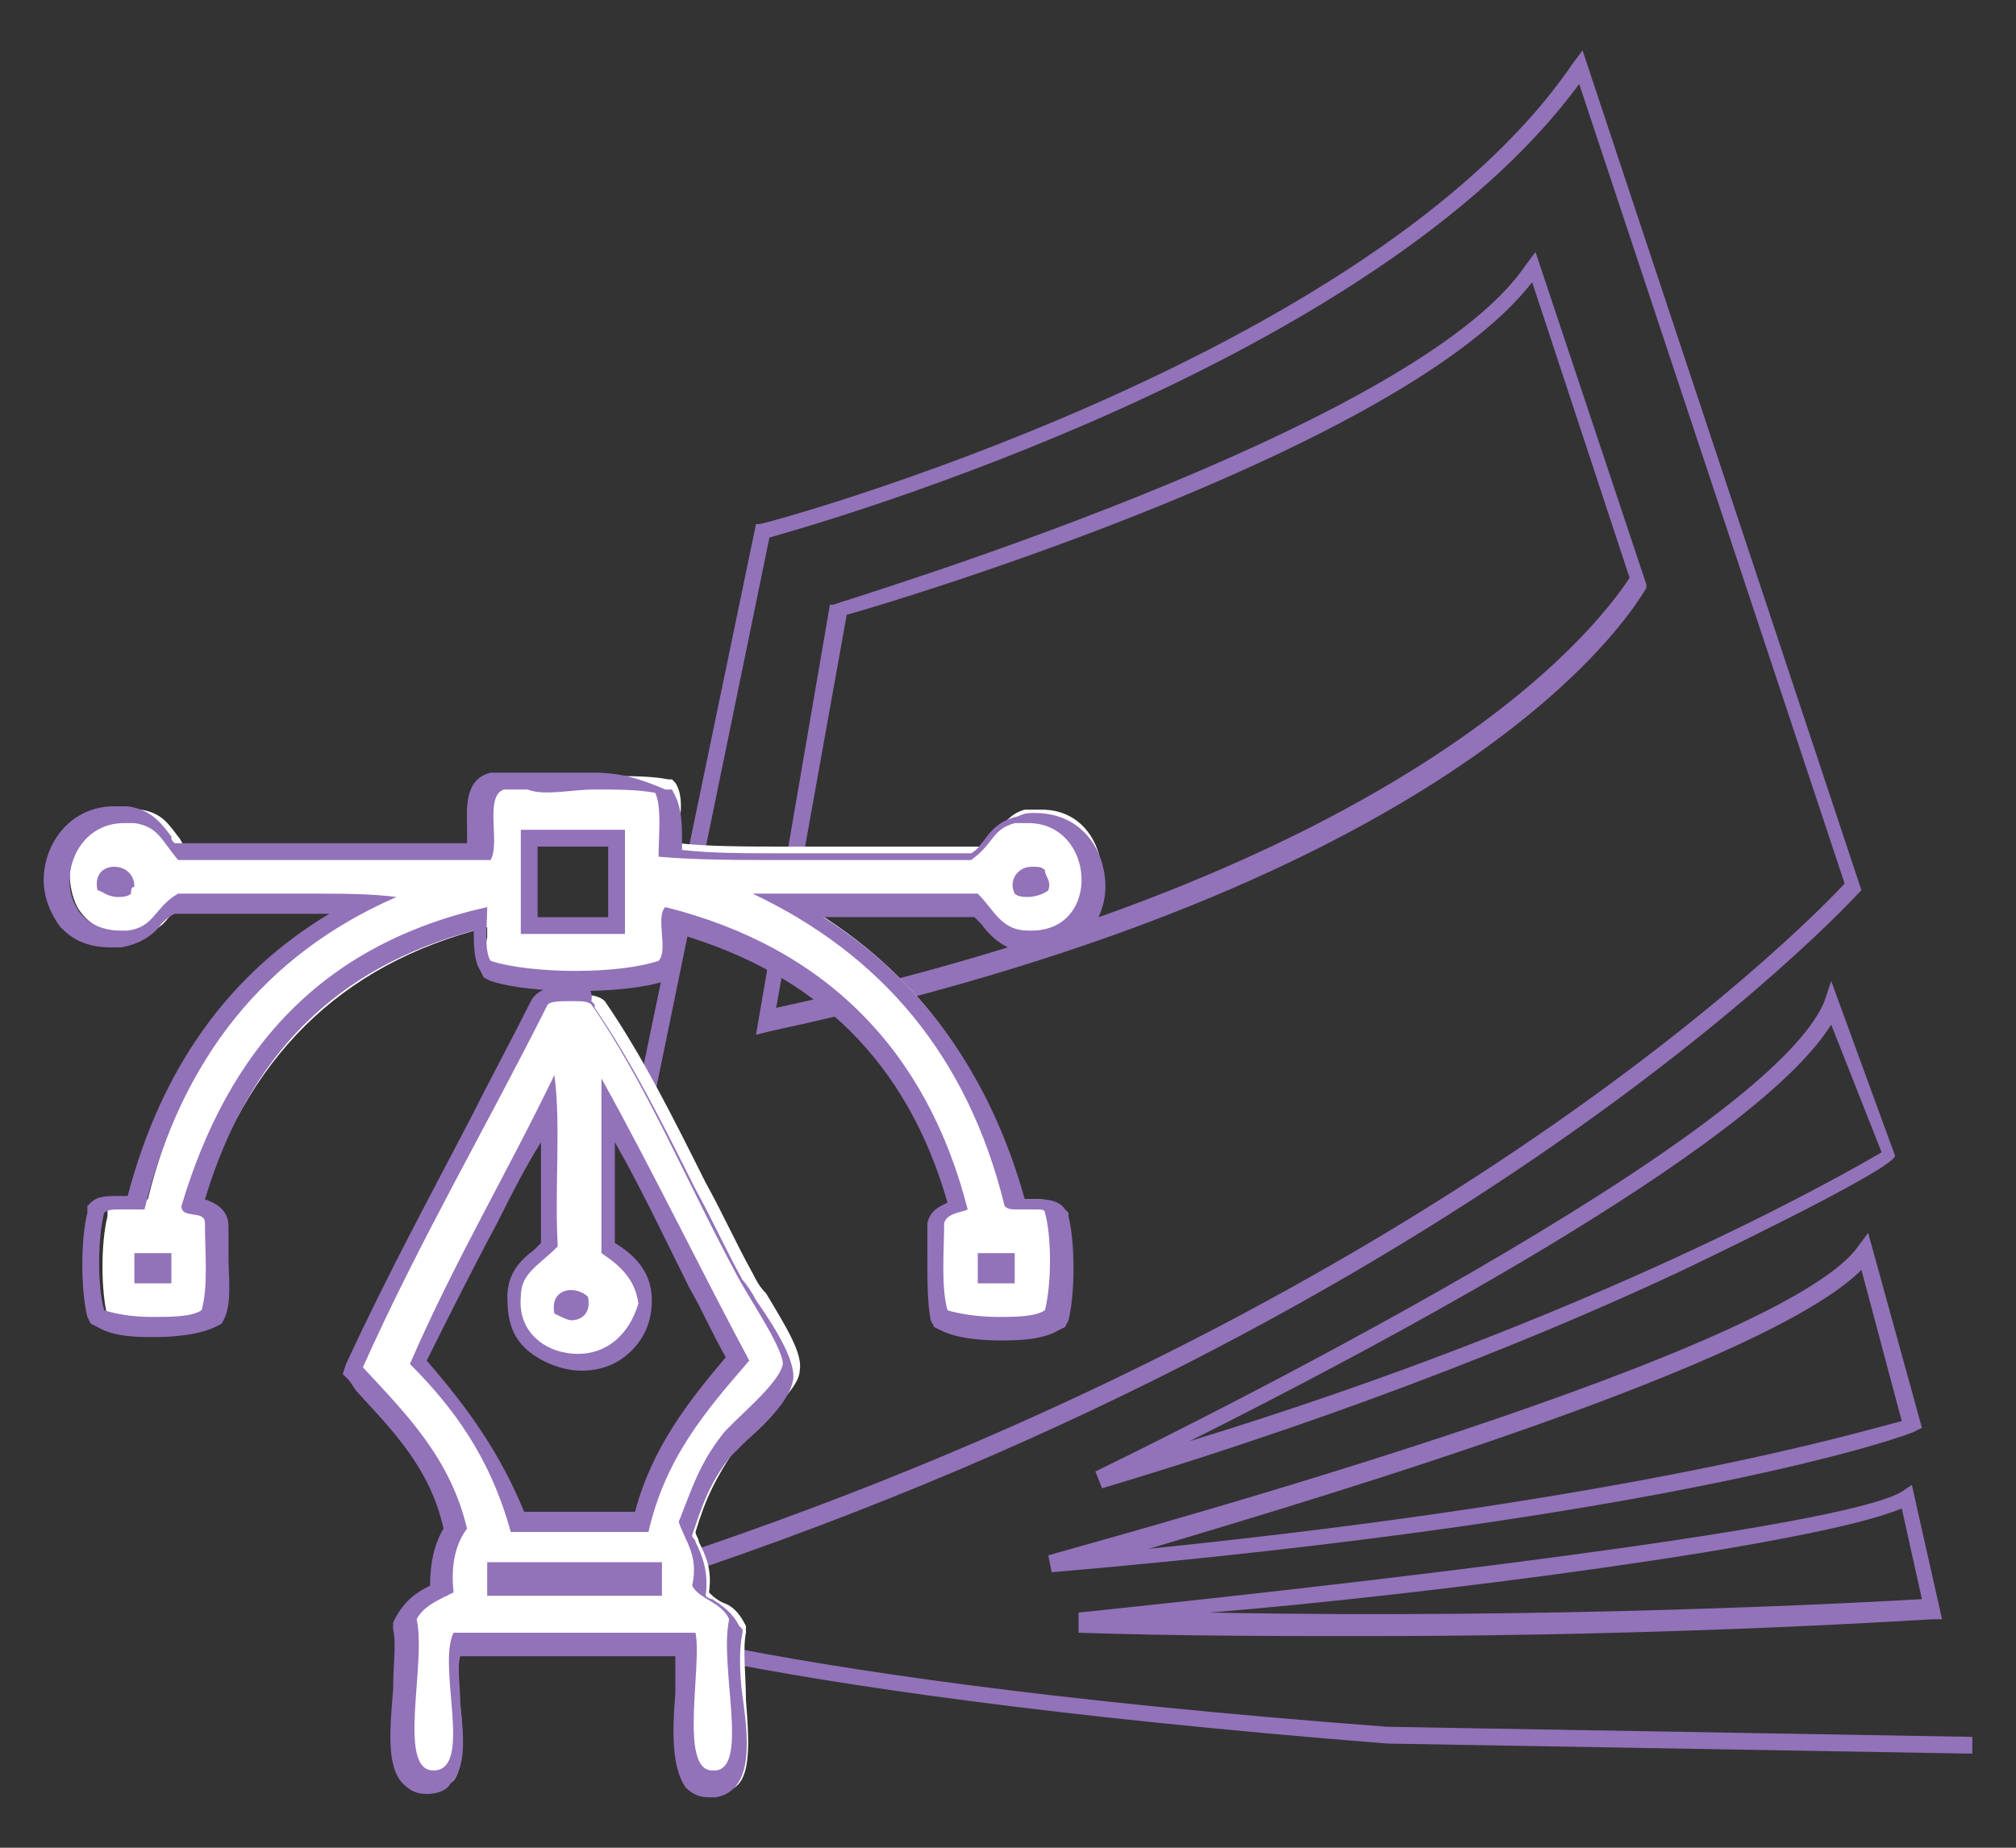 <?xml version="1.0" encoding="utf-8"?>
<!-- Generator: Adobe Illustrator 19.0.0, SVG Export Plug-In . SVG Version: 6.00 Build 0)  -->
<svg version="1.0" id="Layer_1" xmlns="http://www.w3.org/2000/svg" xmlns:xlink="http://www.w3.org/1999/xlink" x="0px" y="0px"
	 width="60px" height="55px" viewBox="-275 369 60 55" style="enable-background:new -275 369 60 55;" xml:space="preserve">
<rect x="-275" y="369" width="60" height="55" fill="#333333" stroke="none"/>
<style type="text/css">
	.st0{fill:#9272B9;}
	.st1{fill:#FFFFFF;}
</style>
<g>
	<g>
		<g>
			<g>
				<path class="st0" d="M-259.3,417.2l0.6-2.9l0.5,0.1l-0.4,2.1c25.1-7.5,37.3-19.9,38.5-21.2l-7.9-23.8
					c-6.1,8.3-22.3,13-24.1,13.5l-3.7,18l-0.5-0.1l3.8-18.3h0.1c0.2,0,18.2-4.9,24.2-13.7l0.3-0.4l8.3,25l-0.1,0.1
					c-0.1,0.1-12.5,13.7-39.2,21.6H-259.3z"/>
			</g>
			<g>
				<path class="st0" d="M-242.2,413.3l-0.2-0.5c0.2-0.1,19.9-9.6,21.7-14l0.2-0.6l1.9,5.2c0,0.4-6.3,3.4-6.3,3.4
					C-228.5,408.5-234.5,411-242.2,413.3z M-220.5,399.5c-2.3,3.7-13.9,9.8-19.1,12.4c12.1-3.7,19.4-7.9,20.6-8.6L-220.5,399.5z"/>
			</g>
			<g>
				<path class="st0" d="M-243.7,415.8l-0.1-0.5c0.2-0.1,21.7-5.8,24.1-9.2l0.3-0.4l1.6,5.8l-0.2,0.1
					C-218.1,411.7-225.1,414.2-243.7,415.8z M-219.6,406.8c-2.8,2.8-15.5,6.6-21.2,8.3c14.7-1.5,21.2-3.5,22.4-3.8L-219.6,406.8z"/>
			</g>
			<g>
				<path class="st0" d="M-234.2,417.7c-2.8,0-5.7,0-8.7-0.1V417c7.7-0.8,22.7-2.5,24.5-3.6l0.3-0.2l0.9,4h-0.3
					C-217.6,417.2-225,417.7-234.2,417.7z M-239,417c10.3,0.2,19.5-0.3,21.2-0.4l-0.6-2.7C-221,415-232.8,416.5-239,417z"/>
			</g>
			<g>
				<path class="st0" d="M-252.5,399.8l2.2-12.8h0.1c0.2-0.1,17.3-5.2,20.6-10.1l0.3-0.4l3.3,9.9v0.1c-0.2,0.3-4.7,8.6-26.1,13.2
					L-252.5,399.8z M-249.8,387.3l-2.1,11.7c19.7-4.3,24.8-11.9,25.4-12.8l-2.9-8.8C-233.2,382.3-248,386.8-249.8,387.3z"/>
			</g>
			<g>
				<path class="st0" d="M-216.3,421.2l-17.4-0.3c-20.2-1.6-25.1-3.8-25.3-3.8l0.2-0.5c0,0,5.1,2.3,25.1,3.8l17.4,0.3L-216.3,421.2z
					"/>
			</g>
		</g>
		<g>
			<g>
				<g>
					<path class="st1" d="M-245.3,408.7c-0.5,0-1.2-0.1-1.6-0.3h-0.1v-0.1c-0.1-0.5-0.1-1.1-0.1-1.7c0-0.3,0-0.7,0-1
						c0.1-0.4,0.4-0.5,0.6-0.6h0.1c-1.2-4.5-4.1-7.4-8.5-8.5c0,0.1,0,0.3,0,0.5c0,0.4,0,0.7-0.2,1v0.1h-0.1
						c-0.6,0.2-1.5,0.3-2.5,0.3s-1.9-0.1-2.5-0.3h-0.1l-0.1-0.1c-0.2-0.3-0.2-0.7-0.1-1.1c0-0.1,0-0.2,0-0.3
						c-4.4,1.1-7.2,3.9-8.6,8.5h0.1c0.2,0,0.6,0.1,0.6,0.5c0,0.3,0,0.6,0,1c0,0.6,0,1.3-0.1,1.7v0.1h-0.1c-0.4,0.2-1.1,0.3-1.6,0.3
						c-0.3,0-1.1,0-1.5-0.3l-0.1-0.1v-0.1c-0.2-0.8-0.2-2.2,0-3V405l0.1-0.1c0.2-0.2,0.4-0.2,0.6-0.2c0.1,0,0.4,0,0.5,0
						c1-4.1,3.3-7.1,6.8-8.9c-0.5,0-1,0-1.6,0c-0.5,0-1,0-1.5,0s-1,0-1.5,0c-0.3,0-0.7,0-1,0c-0.2,0.1-0.3,0.3-0.5,0.4
						c-0.2,0.3-0.5,0.6-1,0.6c-0.1,0-0.2,0-0.3,0c-0.7,0-1.2-0.3-1.5-0.8c-0.3-0.6-0.3-1.4,0-2c0.3-0.6,0.9-0.9,1.6-0.9
						c0.1,0,0.2,0,0.3,0c0.6,0.1,0.8,0.4,1.1,0.8c0.1,0.1,0.1,0.2,0.2,0.3h9c0-0.2,0-0.5,0-0.7c0-0.5-0.1-1.2,0.5-1.4
						c0.3,0,0.6,0,0.8,0c0.4,0,0.7,0,1.1,0c0.4,0,0.7,0,1.1,0c0.8,0,1.4,0,1.9,0.1h0.1l0.1,0.1c0.2,0.3,0.2,0.8,0.1,1.3
						c0,0.2,0,0.3,0,0.5c0.9,0.1,2,0.1,3.4,0.1c0.7,0,1.4,0,2.1,0c0.7,0,1.4,0,2.1,0c0.5,0,0.9,0,1.4,0c0.2-0.2,0.3-0.3,0.5-0.5
						s0.4-0.5,0.8-0.6c0.2,0,0.3,0,0.5,0c1.2,0,1.8,1,1.8,2c0,0.9-0.6,1.8-1.8,1.8h-0.2c-0.7,0-1-0.4-1.3-0.8
						c-0.1-0.1-0.2-0.2-0.3-0.3h-5.5c3.4,1.9,5.7,4.9,6.7,8.9l0,0c0,0,0,0,0.1,0s0.1,0,0.2,0c0.1,0,0.2,0,0.2,0c0.1,0,0.4,0,0.6,0.2
						c0.2,0.8,0.2,2.3,0,3.1v0.1l-0.1,0.1C-244.3,408.5-245,408.7-245.3,408.7z M-245.1,407v-0.4h-0.6v0.5L-245.1,407L-245.1,407z
						 M-270.1,407v-0.4h-0.6v0.5L-270.1,407L-270.1,407z M-256.6,396.5V394h-2.6v2.6L-256.6,396.5L-256.6,396.5z M-244.3,395
						c-0.1,0-0.2,0.1-0.3,0.2c0,0.1-0.1,0.2,0,0.3l0,0h0.1l0,0c0.2,0,0.3-0.1,0.4-0.1c0,0,0-0.1-0.1-0.1
						C-244.3,395.3-244.3,395.1-244.3,395C-244.2,395-244.2,395-244.3,395z M-271.8,395.3c0,0,0.2,0,0.3,0c0.1,0,0.1,0,0.2,0
						c0-0.1,0-0.1,0.1-0.2c0-0.1,0-0.1-0.1-0.1c-0.1-0.1-0.1-0.1-0.2-0.1c-0.1,0-0.2,0-0.2,0.1
						C-271.8,395.2-271.8,395.3-271.8,395.3C-271.8,395.3-271.8,395.3-271.8,395.3z"/>
				</g>
				<g>
					<path class="st0" d="M-257.3,392.5c0.6,0,1.3,0,1.8,0.1c0.2,0.4,0.1,1.3,0.1,1.9c1.1,0.1,2.4,0.1,3.6,0.1c1.4,0,2.8,0,4.2,0
						c0.5,0,1,0,1.5,0c0.7-0.5,0.6-0.9,1.3-1.1c0.1,0,0.3,0,0.4,0c2,0,2.2,3.2,0.1,3.2h-0.1c-0.8,0-1-0.6-1.5-1.1
						c-2.2,0-4.4,0-6.7,0c3.8,1.8,6.4,4.8,7.5,9.3c0.1,0.1,0.2,0.1,0.4,0.1c0.1,0,0.3,0,0.5,0s0.3,0,0.3,0.1c0.2,0.7,0.2,2.1,0,2.9
						c-0.3,0.2-0.9,0.2-1.4,0.2c-0.6,0-1.2-0.1-1.5-0.2c-0.2-0.7-0.1-1.8-0.1-2.6c0.1-0.3,0.5-0.3,0.7-0.4c-1.2-4.7-4.2-7.8-9-9
						c-0.3,0.3,0.1,1.3-0.2,1.6c-0.6,0.2-1.5,0.3-2.5,0.3c-0.9,0-1.9-0.1-2.5-0.3c-0.2-0.3-0.1-1.1-0.1-1.6
						c-4.9,1.1-7.7,4.2-9.1,8.9c0,0.4,0.7,0.1,0.7,0.5c0,0.9,0.1,1.9-0.1,2.6c-0.3,0.2-0.9,0.2-1.5,0.2c-0.6,0-1.1-0.1-1.4-0.2
						c-0.2-0.7-0.2-2.1,0-2.9c0.1-0.1,0.3-0.1,0.5-0.1s0.3,0,0.5,0c0.1,0,0.1,0,0.2,0c1.1-4.5,3.6-7.6,7.5-9.3
						c-0.8-0.1-1.6-0.1-2.5-0.1c-1,0-2,0-3,0c-0.4,0-0.7,0-1,0c-0.7,0.4-0.7,1-1.5,1.1c-0.1,0-0.2,0-0.2,0c-2.2,0-1.9-3.2,0.1-3.2
						c0.1,0,0.2,0,0.3,0c0.7,0.1,0.8,0.5,1.3,1.1c3.1,0,6.2,0,9.3,0c0.3-0.5-0.2-1.9,0.4-2.1c0.2,0,0.5,0,0.7,0
						C-258.8,392.7-258,392.5-257.3,392.5 M-259.5,396.8c1,0,2,0,3.1,0c0-1,0-2,0-3.1c-1,0-2,0-3.1,0
						C-259.5,394.7-259.5,395.8-259.5,396.8 M-244.4,395.7c0.2,0,0.5-0.1,0.6-0.2c0.1-0.3-0.1-0.4-0.1-0.6c-0.1-0.1-0.2-0.1-0.4-0.1
						c-0.4,0-0.7,0.4-0.5,0.8C-244.7,395.7-244.5,395.7-244.4,395.7 M-271.5,395.7c0.1,0,0.3,0,0.4-0.1c0-0.1,0-0.2,0.1-0.2
						c0-0.4-0.3-0.6-0.6-0.6s-0.6,0.2-0.5,0.7C-272,395.5-271.8,395.7-271.5,395.7 M-245.9,407.2c0.4,0,0.7,0,1.1,0
						c0-0.3,0-0.6,0-0.9c-0.2,0-0.5,0-0.7,0c-0.1,0-0.2,0-0.4,0C-245.9,406.5-245.9,406.8-245.9,407.2 M-271,407.2
						c0.4,0,0.7,0,1.1,0c0-0.3,0-0.6,0-0.9c-0.2,0-0.5,0-0.7,0c-0.1,0-0.2,0-0.4,0C-271,406.5-271,406.8-271,407.2 M-257.3,392
						c-0.4,0-0.7,0-1.1,0c-0.4,0-0.7,0-1.1,0c-0.2,0-0.5,0-0.7,0h-0.1h-0.1c-0.8,0.2-0.7,1.1-0.7,1.6c0,0.1,0,0.3,0,0.5h-8.7
						c-0.1-0.1-0.1-0.1-0.1-0.2c-0.3-0.4-0.6-0.8-1.3-0.9c-0.1,0-0.3,0-0.4,0c-1.3,0-2.1,1.1-2.1,2.2c0,0.5,0.2,1,0.5,1.4
						c0.3,0.3,0.7,0.6,1.5,0.6c0.1,0,0.2,0,0.3,0c0.6-0.1,1-0.4,1.2-0.7c0.1-0.1,0.2-0.2,0.4-0.3c0.3,0,0.6,0,0.9,0c0.5,0,1,0,1.5,0
						s1,0,1.5,0c0.2,0,0.4,0,0.7,0c-3,1.8-5,4.6-6,8.4l0,0c-0.1,0-0.2,0-0.3,0c-0.3,0-0.6,0-0.8,0.2l-0.1,0.1v0.2
						c-0.2,0.8-0.2,2.3,0,3.1l0.1,0.2l0.2,0.1c0.5,0.3,1.2,0.3,1.7,0.3c0.7,0,1.4-0.1,1.8-0.3l0.2-0.1l0.1-0.2
						c0.2-0.5,0.1-1.2,0.1-1.8c0-0.3,0-0.6,0-0.9c0-0.5-0.4-0.7-0.7-0.8c1.3-4.3,3.9-6.9,8-8c0,0.4,0,0.9,0.2,1.2l0.1,0.2l0.2,0.1
						c0.6,0.2,1.6,0.3,2.6,0.3s2-0.1,2.6-0.3h0.1l0.1-0.1c0.3-0.3,0.3-0.8,0.2-1.2v-0.1c4.1,1.2,6.8,3.8,8,8
						c-0.2,0.1-0.5,0.2-0.6,0.6v0.1v0.1c0,0.3,0,0.6,0,0.9c0,0.6,0,1.3,0.1,1.8l0.1,0.2l0.2,0.1c0.4,0.2,1,0.3,1.8,0.3
						c0.4,0,1.2,0,1.7-0.3l0.2-0.1l0.1-0.2c0.2-0.8,0.2-2.3,0-3.1v-0.1l-0.1-0.1c-0.2-0.3-0.6-0.3-0.8-0.3c-0.1,0-0.2,0-0.3,0h-0.1
						c-1-3.6-3-6.5-6-8.4h4.5c0.1,0.1,0.1,0.1,0.2,0.2c0.3,0.4,0.7,0.8,1.5,0.9c0.1,0,0.1,0,0.2,0c0.8,0,1.3-0.3,1.5-0.6
						c0.3-0.4,0.5-0.9,0.5-1.4c0-1.1-0.7-2.2-2.1-2.2c-0.2,0-0.3,0-0.5,0.1c-0.5,0.1-0.8,0.4-1,0.7c-0.1,0.1-0.2,0.3-0.4,0.4
						c-0.4,0-0.9,0-1.3,0c-0.7,0-1.4,0-2.1,0c-0.7,0-1.4,0-2.1,0c-1.3,0-2.2,0-3.1-0.1c0-0.1,0-0.2,0-0.2c0-0.5,0-1-0.2-1.4
						l-0.1-0.2h-0.2C-255.9,392.2-256.5,392-257.3,392L-257.3,392z M-259,394.2h2.1v2.1h-2.1V394.2L-259,394.2z"/>
				</g>
			</g>
			<g>
				<g>
					<path class="st1" d="M-253.7,422.2c-0.2,0-0.4-0.1-0.5-0.2c-0.4-0.4-0.4-1.5-0.3-2.6c0-0.5,0.1-1,0-1.3h-6.8
						c-0.1,0.4-0.1,1.1,0,1.7c0.1,0.9,0.1,1.8-0.2,2.2c-0.1,0.1-0.3,0.2-0.5,0.2l0,0c-0.2,0-0.4-0.1-0.5-0.2
						c-0.4-0.4-0.3-1.5-0.3-2.6c0.1-0.7,0.1-1.5,0-1.9v-0.1v-0.1c0.2-0.4,0.6-0.6,1-0.8h0.1c-0.1-0.7,0.1-1.3,0.4-1.8
						c-0.5-1.9-1.6-3-2.7-4.3l-0.4-0.4l0.1-0.2c1.1-2.5,2.4-4.9,3.6-7.3c0.6-1.2,1.2-2.3,1.9-3.5c0.2-0.3,0.7-0.4,1-0.4
						c0.2,0,0.6,0,0.8,0.2c1.1,1.6,2,3.4,3,5.4c0.5,0.9,0.9,1.8,1.4,2.7c0.1,0.2,0.2,0.4,0.4,0.6c0.6,1,1.1,1.8,1,2.3
						c0,0.4-0.6,1-1.3,1.7c-0.2,0.2-0.5,0.4-0.6,0.6c-0.6,0.9-0.9,1.5-1.2,2.5c0,0.1,0.1,0.2,0.1,0.3c0.2,0.4,0.4,0.8,0.3,1.5
						c0.1,0.1,0.2,0.2,0.4,0.3c0.3,0.1,0.5,0.3,0.7,0.7v0.1v0.1c-0.1,0.5,0,1.3,0,2c0.1,1.3,0.2,2.6-0.6,2.7
						C-253.6,422.2-253.7,422.2-253.7,422.2z M-255.6,416.3v-0.5h-4.7v0.5H-255.6z M-256,414.3c0.5-2.1,1.7-3.5,2.9-4.9
						c-0.4-0.8-0.8-1.5-1.2-2.3c-0.9-1.7-1.8-3.5-2.7-5.2v4.1c0.5,0.3,1,0.8,1.1,1.6c0,0.5-0.2,1-0.5,1.3c-0.3,0.3-0.8,0.5-1.3,0.5
						c-0.6,0-1.2-0.2-1.5-0.6c-0.3-0.4-0.5-0.8-0.5-1.3c0-0.6,0.4-0.9,0.7-1.2c0.1-0.1,0.2-0.2,0.3-0.3c0-0.6,0-1.2,0-1.9
						c0-0.7,0-1.5,0-2.2c-0.5,1.1-1.1,2.2-1.7,3.3c-0.7,1.4-1.5,2.8-2.2,4.3c1.5,1.5,2.4,3,2.9,4.8
						C-259.8,414.3-256,414.3-256,414.3z M-258.1,408c0,0,0.1,0,0.2,0l0,0c0.1,0,0.2,0,0.2-0.1c0.1-0.1,0-0.2,0-0.3l0,0
						c0,0-0.1,0-0.2,0c-0.1,0-0.2,0-0.2,0.1C-258.3,407.8-258.3,407.8-258.1,408L-258.1,408z"/>
				</g>
				<g>
					<path class="st0" d="M-258,398.8c0.3,0,0.5,0,0.6,0.1c1.6,2.3,2.8,5.2,4.3,8c0.3,0.6,1.4,2.2,1.4,2.7c-0.1,0.6-1.5,1.7-1.8,2.1
						c-0.7,0.9-0.9,1.6-1.3,2.6c0.2,0.6,0.6,1,0.4,1.9c0.2,0.4,0.9,0.5,1.1,1c-0.3,1.4,0.6,4.4-0.4,4.5h-0.1c-1,0-0.3-3.1-0.5-4.1
						c-2.4,0-4.8,0-7.2,0c-0.5,1,0.6,4.1-0.6,4.1l0,0c-1.1,0-0.2-3.2-0.5-4.5c0.2-0.4,0.7-0.6,1.1-0.8c-0.1-0.9,0.1-1.5,0.4-1.9
						c-0.5-2.1-1.8-3.4-3.1-4.8c1.7-3.8,3.7-7.2,5.5-10.8C-258.6,398.8-258.3,398.8-258,398.8 M-257.8,409.3c-0.9,0-1.8-0.6-1.7-1.7
						c0-0.7,0.5-0.9,1.1-1.5c-0.1-1.7,0.1-3.6-0.1-5.1c-1.4,2.9-3,5.6-4.3,8.6c1.3,1.3,2.4,2.8,3,5c1.4,0,2.7,0,4.1,0
						c0.5-2.2,1.7-3.6,3-5.1c-1.5-2.8-2.9-5.7-4.4-8.4c0,1.7,0,3.4,0,5.2c0.6,0.4,1,0.8,1.1,1.5C-256.3,408.8-257,409.3-257.8,409.3
						 M-258,408.3c0.3,0,0.6-0.2,0.5-0.7c-0.1-0.1-0.3-0.2-0.5-0.2c-0.3,0-0.6,0.2-0.5,0.7C-258.3,408.2-258.1,408.3-258,408.3
						 M-260.5,416.5c1.7,0,3.4,0,5.2,0c0-0.3,0-0.6,0-1c-1.7,0-3.4,0-5.2,0C-260.5,416-260.5,416.3-260.5,416.5 M-258,398.3
						L-258,398.3c-0.4,0-1,0.1-1.2,0.5c-0.6,1.2-1.2,2.3-1.8,3.5c-1.2,2.3-2.5,4.7-3.7,7.3l-0.1,0.3l0.2,0.2l0.2,0.3
						c1.1,1.2,2.2,2.3,2.6,4.1c-0.3,0.5-0.4,1.1-0.4,1.7c-0.4,0.2-0.7,0.4-1,0.9l-0.1,0.2v0.2c0.1,0.4,0,1.1,0,1.8
						c-0.1,1.2-0.2,2.3,0.3,2.8c0.2,0.2,0.4,0.3,0.7,0.3c0.3,0,0.6-0.1,0.7-0.3c0.5-0.5,0.4-1.4,0.3-2.4c0-0.5-0.1-1.1,0-1.4h6.4
						c0,0.3,0,0.7,0,1.1c-0.1,1.2-0.1,2.2,0.3,2.8c0.2,0.2,0.4,0.3,0.7,0.3c0.1,0,0.1,0,0.2,0c1.1-0.2,1-1.6,0.8-3
						c-0.1-0.7-0.1-1.5,0-1.9v-0.1l-0.1-0.1c-0.2-0.4-0.5-0.6-0.8-0.8c-0.1,0-0.2-0.1-0.2-0.1c0.1-0.7-0.1-1.2-0.3-1.6
						c0-0.1-0.1-0.1-0.1-0.2c0.3-0.9,0.5-1.5,1.1-2.3c0.1-0.1,0.3-0.3,0.5-0.5c0.8-0.7,1.3-1.3,1.4-1.8c0.1-0.5-0.4-1.4-1.1-2.4
						c-0.1-0.2-0.3-0.5-0.4-0.6c-0.5-0.9-0.9-1.8-1.4-2.7c-1-2-1.9-3.8-3-5.4v-0.1l-0.1-0.1C-257.3,398.3-257.8,398.3-258,398.3
						L-258,398.3z M-262.3,409.5c0.7-1.4,1.4-2.8,2.1-4.1c0.4-0.8,0.8-1.6,1.3-2.4c0,0.4,0,0.8,0,1.2c0,0.6,0,1.2,0,1.8
						c-0.1,0.1-0.2,0.2-0.2,0.2c-0.4,0.3-0.8,0.7-0.8,1.4c0,0.6,0.1,1.1,0.5,1.5c0.4,0.4,1.1,0.7,1.7,0.7c0.6,0,1.1-0.2,1.5-0.6
						c0.4-0.4,0.6-0.9,0.6-1.5c0-0.9-0.6-1.4-1.1-1.7v-3c0.8,1.4,1.5,2.9,2.2,4.3c0.4,0.7,0.7,1.4,1.1,2.1c-1.1,1.3-2.2,2.7-2.7,4.6
						h-3.3C-260.1,412.3-261,411-262.3,409.5L-262.3,409.5z"/>
				</g>
			</g>
		</g>
	</g>
</g>
</svg>
